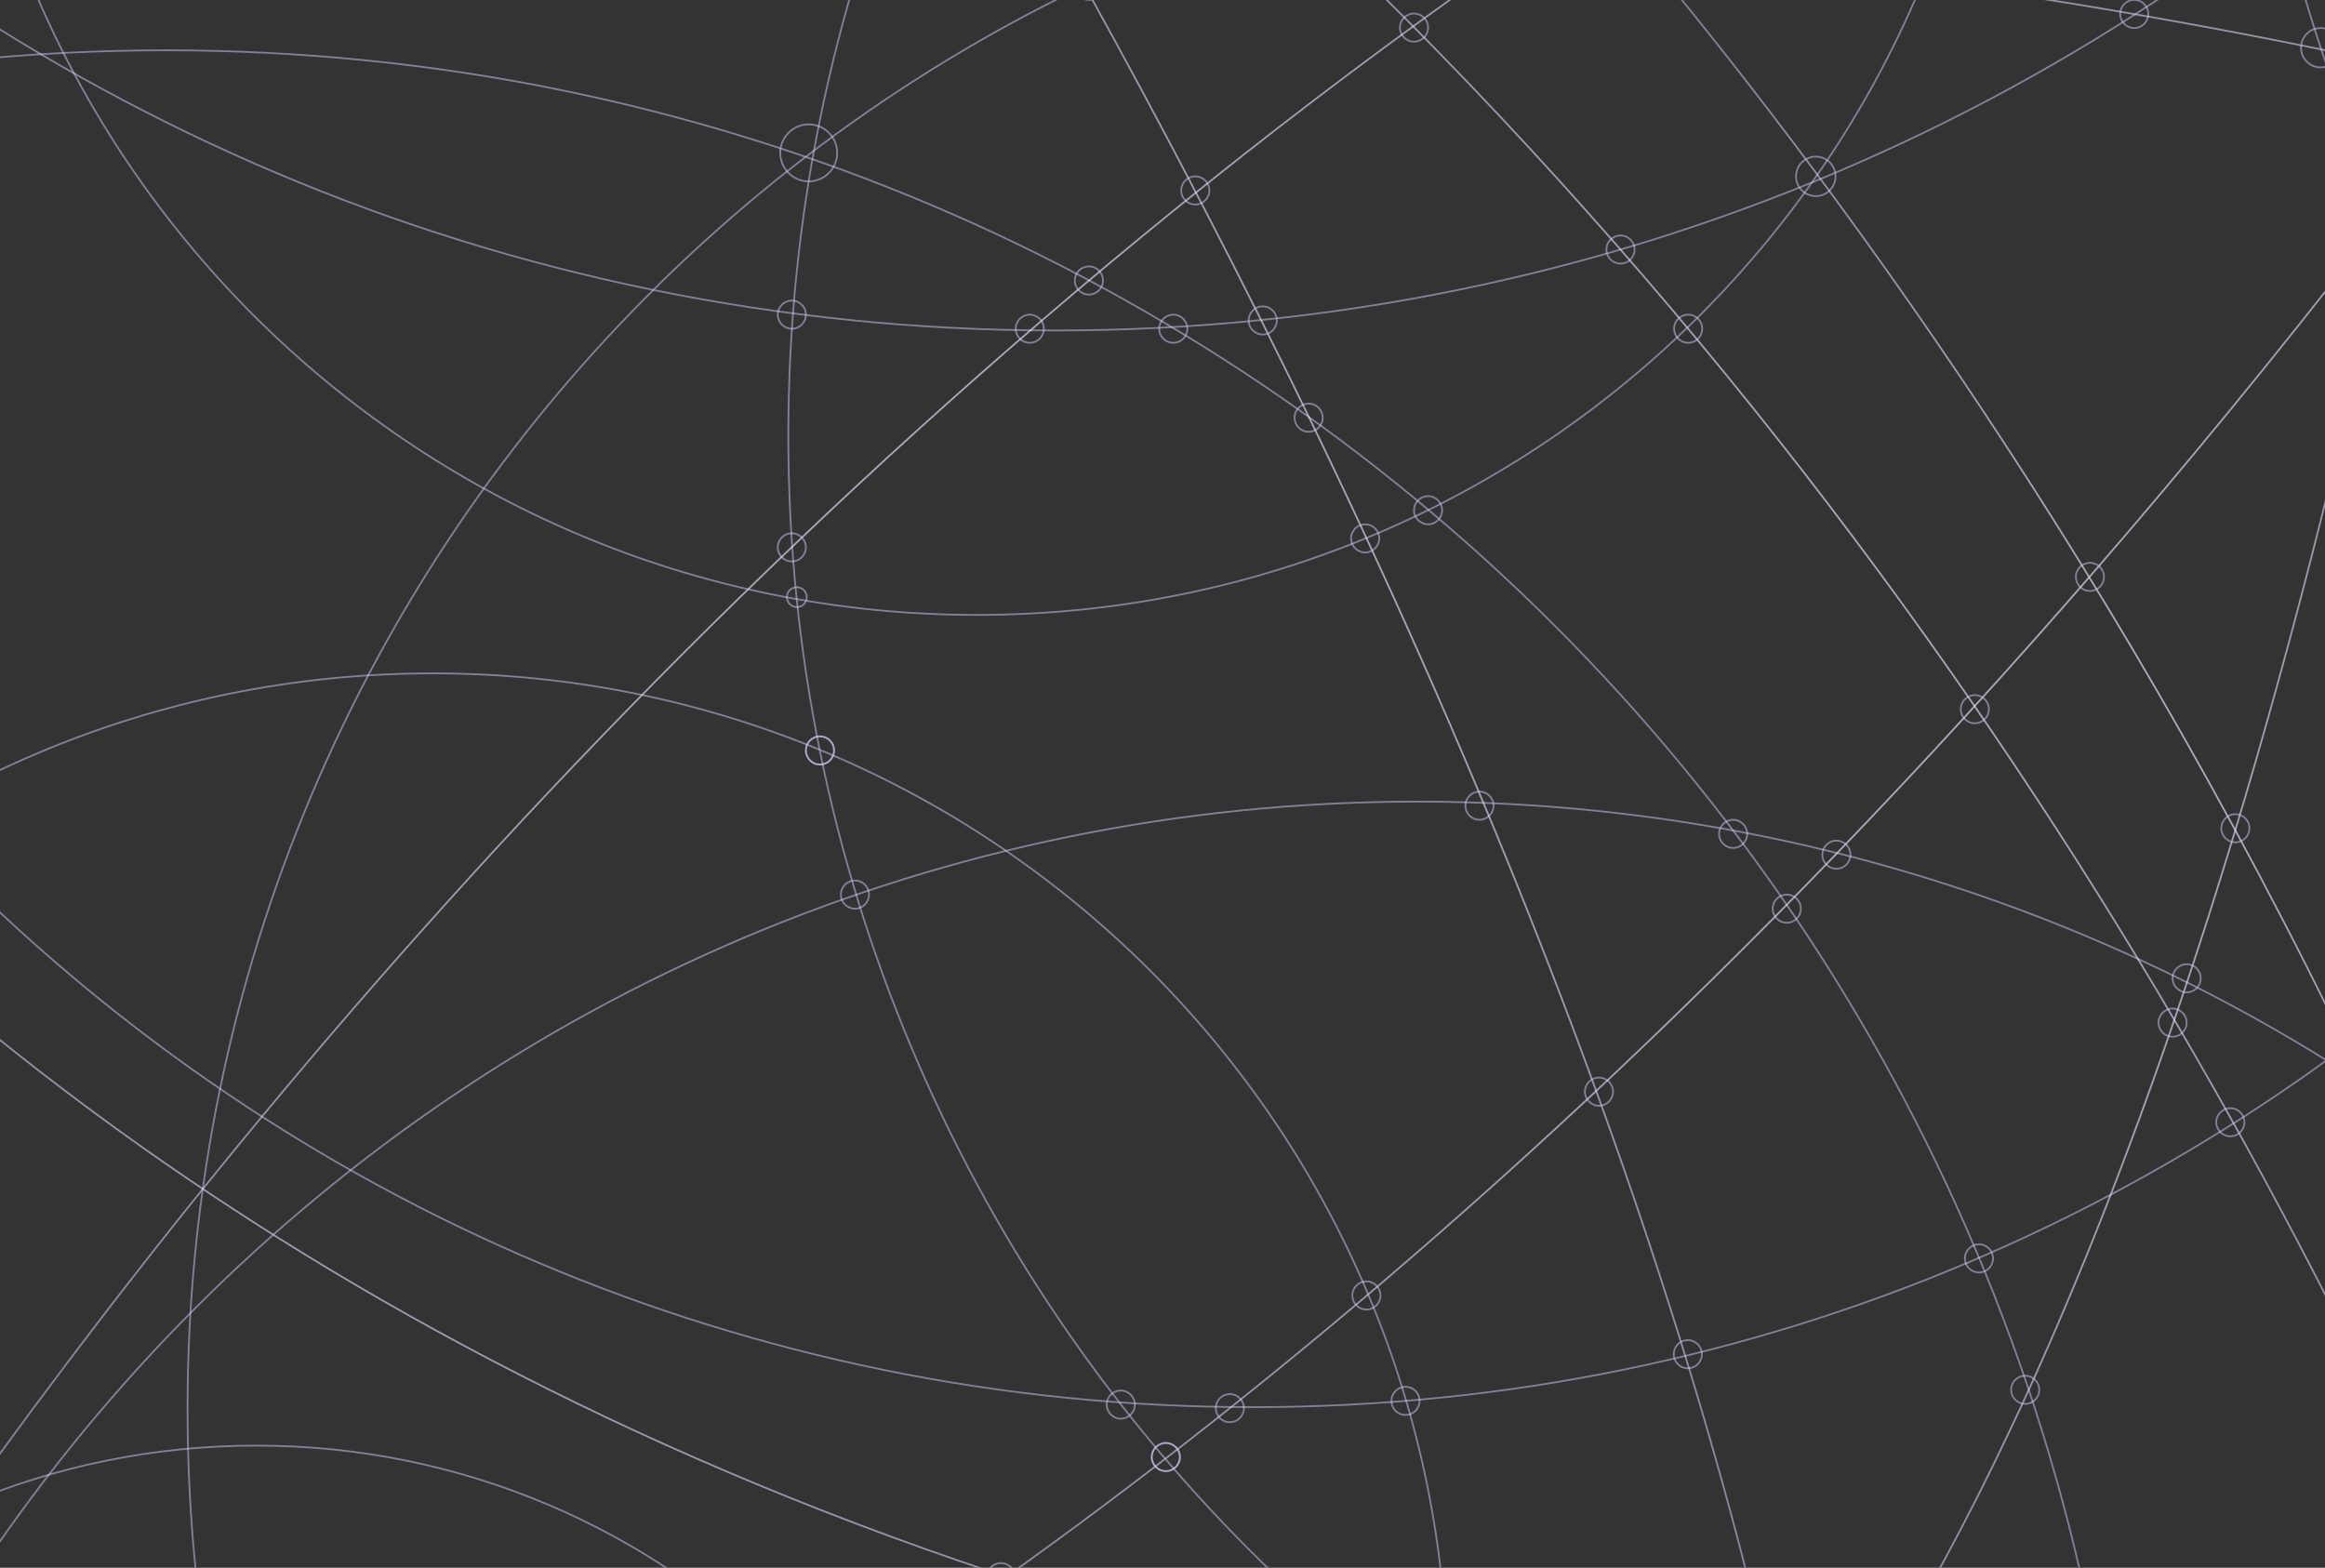 <svg width="1440" height="971" viewBox="0 0 1440 971" fill="none" xmlns="http://www.w3.org/2000/svg">
<rect x="0" y="0" width="1440" height="971" fill="#333333" stroke="none"/>
<mask id="mask0_81_742" style="mask-type:luminance" maskUnits="userSpaceOnUse" x="-223" y="-144" width="1886" height="1190">
<path d="M1663 1046L-223 1046L-223 -144L1663 -144L1663 1046Z" fill="white"/>
</mask>
<g mask="url(#mask0_81_742)">
<path d="M1464.08 -706.69C2003.01 -706.69 2439.91 -269.525 2439.91 269.744C2439.91 809.014 2003.01 1246.18 1464.08 1246.18C925.151 1246.18 488.26 809.014 488.26 269.744C488.26 -269.525 925.151 -706.69 1464.08 -706.69Z" stroke="url(#paint0_radial_81_742)" stroke-width="1.077" stroke-miterlimit="10"/>
<path d="M2363.47 -1255.28C2902.41 -1255.28 3339.3 -818.115 3339.3 -278.846C3339.3 260.424 2902.41 697.588 2363.47 697.588C1824.54 697.588 1387.65 260.424 1387.65 -278.846C1387.65 -818.115 1824.54 -1255.28 2363.47 -1255.28Z" stroke="url(#paint1_radial_81_742)" stroke-width="1.077" stroke-miterlimit="10"/>
<path d="M1091.98 -103.751C1630.91 -103.751 2067.8 333.413 2067.8 872.682C2067.8 1411.95 1630.91 1849.12 1091.98 1849.12C553.049 1849.12 116.159 1411.95 116.159 872.682C116.159 333.413 553.049 -103.751 1091.98 -103.751Z" stroke="url(#paint2_radial_81_742)" stroke-width="1.077" stroke-miterlimit="10"/>
<path d="M653.784 -2275.4C1338.21 -2275.4 1893.04 -1720.22 1893.04 -1035.36C1893.04 -350.51 1338.21 204.673 653.784 204.673C-30.64 204.673 -585.476 -350.51 -585.476 -1035.36C-585.476 -1720.22 -30.64 -2275.4 653.784 -2275.4Z" stroke="url(#paint3_radial_81_742)" stroke-width="1.077" stroke-miterlimit="10"/>
<path d="M102.779 31.154C774.804 31.154 1319.59 576.279 1319.59 1248.73C1319.59 1921.17 774.804 2466.3 102.779 2466.3C-569.247 2466.3 -1114.03 1921.17 -1114.03 1248.73C-1114.03 576.279 -569.247 31.154 102.779 31.154Z" stroke="url(#paint4_radial_81_742)" stroke-width="1.077" stroke-miterlimit="10"/>
<path d="M268.019 417.042C615.165 417.042 896.583 698.636 896.583 1046C896.583 1393.36 615.165 1674.96 268.019 1674.96C-79.128 1674.96 -360.545 1393.36 -360.545 1046C-360.545 698.636 -79.128 417.042 268.019 417.042Z" stroke="url(#paint5_radial_81_742)" stroke-width="1.077" stroke-miterlimit="10"/>
<path d="M158.763 895.325C414.728 895.325 622.229 1102.96 622.229 1359.08C622.229 1615.21 414.728 1822.84 158.763 1822.84C-97.203 1822.84 -304.703 1615.21 -304.703 1359.08C-304.703 1102.96 -97.203 895.325 158.763 895.325Z" stroke="url(#paint6_radial_81_742)" stroke-width="1.077" stroke-miterlimit="10"/>
<path d="M604.929 -887.165C954.861 -887.165 1238.54 -603.311 1238.54 -253.16C1238.54 96.991 954.861 380.845 604.929 380.845C254.997 380.845 -28.679 96.991 -28.679 -253.16C-28.679 -603.311 254.997 -887.165 604.929 -887.165Z" stroke="url(#paint7_radial_81_742)" stroke-width="1.077" stroke-miterlimit="10"/>
<path d="M877.625 496.474C1468.5 496.474 1947.5 975.773 1947.5 1567.02C1947.5 2158.26 1468.5 2637.56 877.625 2637.56C286.749 2637.56 -192.25 2158.26 -192.25 1567.02C-192.25 975.773 286.749 496.474 877.625 496.474Z" stroke="url(#paint8_radial_81_742)" stroke-width="1.077" stroke-miterlimit="10"/>
<path d="M776.066 -1403.14C1403.8 -1403.14 1912.68 -893.938 1912.68 -265.813C1912.68 362.313 1403.8 871.51 776.066 871.51C148.333 871.51 -360.545 362.313 -360.545 -265.812C-360.545 -893.938 148.333 -1403.14 776.066 -1403.14Z" stroke="url(#paint9_radial_81_742)" stroke-width="1.077" stroke-miterlimit="10"/>
<path d="M915.505 -143.999C915.505 -143.999 1458.89 401.154 1663.01 1222.77" stroke="url(#paint10_radial_81_742)" stroke-width="1.077" stroke-miterlimit="10"/>
<path d="M1019.01 1203.77C1019.01 1203.77 1362.57 1016.78 1559.51 -303.668" stroke="url(#paint11_radial_81_742)" stroke-width="1.077" stroke-miterlimit="10"/>
<path d="M-379.681 67.434C-379.681 67.434 701.823 -254.769 1912.68 159.496" stroke="url(#paint12_radial_81_742)" stroke-width="1.077" stroke-miterlimit="10"/>
<path d="M102.779 1262.75C102.779 1262.75 1112.44 952.055 1976.38 -641.689" stroke="url(#paint13_radial_81_742)" stroke-width="1.077" stroke-miterlimit="10"/>
<path d="M748.76 1311.65C748.76 1311.65 1304.15 1022.72 1912.68 895.324" stroke="url(#paint14_radial_81_742)" stroke-width="1.077" stroke-miterlimit="10"/>
<path d="M1709.01 1538.93C1709.01 1538.93 1493.79 326.356 367.826 -394.284" stroke="url(#paint15_radial_81_742)" stroke-width="1.077" stroke-miterlimit="10"/>
<path d="M402.318 -446.074C402.318 -446.074 1214.51 697.588 1148.38 1584.95" stroke="url(#paint16_radial_81_742)" stroke-width="1.077" stroke-miterlimit="10"/>
<path d="M-223.001 1246.17C-223.001 1246.17 402.307 53.773 1663 -408.68" stroke="url(#paint17_radial_81_742)" stroke-width="1.077" stroke-miterlimit="10"/>
<path d="M-303.804 315.455C-303.804 315.455 176.322 1158.22 1611.36 1100.68" stroke="url(#paint18_radial_81_742)" stroke-width="1.077" stroke-miterlimit="10"/>
</g>
<path d="M529.515 545.348C534.328 545.348 538.23 549.253 538.23 554.069C538.23 558.885 534.328 562.789 529.515 562.789C524.702 562.789 520.8 558.885 520.8 554.069C520.8 549.253 524.702 545.348 529.515 545.348Z" stroke="url(#paint19_radial_81_742)" stroke-width="1.077" stroke-miterlimit="10"/>
<path d="M619.968 968.096C624.781 968.096 628.682 972 628.682 976.816C628.682 981.632 624.781 985.536 619.968 985.536C615.154 985.536 611.253 981.632 611.253 976.816C611.253 972 615.154 968.096 619.968 968.096Z" stroke="url(#paint20_radial_81_742)" stroke-width="1.077" stroke-miterlimit="10"/>
<path d="M722.06 893.701C726.873 893.701 730.775 897.605 730.775 902.421C730.775 907.238 726.873 911.142 722.06 911.142C717.247 911.142 713.345 907.238 713.345 902.421C713.345 897.605 717.247 893.701 722.06 893.701Z" stroke="url(#paint21_radial_81_742)" stroke-width="1.077" stroke-miterlimit="10"/>
<path d="M722.06 893.701C726.873 893.701 730.775 897.605 730.775 902.421C730.775 907.238 726.873 911.142 722.06 911.142C717.247 911.142 713.345 907.238 713.345 902.421C713.345 897.605 717.247 893.701 722.06 893.701Z" stroke="url(#paint22_radial_81_742)" stroke-width="1.077" stroke-miterlimit="10"/>
<path d="M761.715 863.404C766.528 863.404 770.43 867.309 770.43 872.125C770.43 876.941 766.528 880.845 761.715 880.845C756.902 880.845 753 876.941 753 872.125C753 867.309 756.902 863.404 761.715 863.404Z" stroke="url(#paint23_radial_81_742)" stroke-width="1.077" stroke-miterlimit="10"/>
<path d="M694.163 861.225C698.976 861.225 702.878 865.129 702.878 869.945C702.878 874.761 698.976 878.665 694.163 878.665C689.35 878.665 685.448 874.761 685.448 869.945C685.448 865.129 689.35 861.225 694.163 861.225Z" stroke="url(#paint24_radial_81_742)" stroke-width="1.077" stroke-miterlimit="10"/>
<path d="M870.51 858.913C875.323 858.913 879.224 862.817 879.224 867.633C879.224 872.449 875.323 876.354 870.51 876.354C865.696 876.354 861.795 872.449 861.795 867.633C861.795 862.817 865.696 858.913 870.51 858.913Z" stroke="url(#paint25_radial_81_742)" stroke-width="1.077" stroke-miterlimit="10"/>
<path d="M1045.35 830.005C1050.17 830.005 1054.07 833.909 1054.07 838.725C1054.07 843.541 1050.17 847.445 1045.35 847.445C1040.54 847.445 1036.64 843.541 1036.64 838.725C1036.64 833.909 1040.54 830.005 1045.35 830.005Z" stroke="url(#paint26_radial_81_742)" stroke-width="1.077" stroke-miterlimit="10"/>
<path d="M990.328 667.398C995.142 667.398 999.043 671.302 999.043 676.118C999.043 680.934 995.142 684.838 990.328 684.838C985.515 684.838 981.614 680.934 981.614 676.118C981.614 671.302 985.515 667.398 990.328 667.398Z" stroke="url(#paint27_radial_81_742)" stroke-width="1.077" stroke-miterlimit="10"/>
<path d="M1106.65 554.068C1111.47 554.068 1115.37 557.972 1115.37 562.788C1115.37 567.604 1111.47 571.509 1106.65 571.509C1101.84 571.509 1097.94 567.604 1097.94 562.788C1097.94 557.972 1101.84 554.068 1106.65 554.068Z" stroke="url(#paint28_radial_81_742)" stroke-width="1.077" stroke-miterlimit="10"/>
<path d="M1073.42 507.73C1078.23 507.73 1082.13 511.634 1082.13 516.45C1082.13 521.266 1078.23 525.17 1073.42 525.17C1068.6 525.17 1064.7 521.266 1064.7 516.45C1064.7 511.634 1068.6 507.73 1073.42 507.73Z" stroke="url(#paint29_radial_81_742)" stroke-width="1.077" stroke-miterlimit="10"/>
<path d="M1137.38 520.642C1142.19 520.642 1146.1 524.547 1146.1 529.363C1146.1 534.179 1142.19 538.083 1137.38 538.083C1132.57 538.083 1128.67 534.179 1128.67 529.363C1128.67 524.547 1132.57 520.642 1137.38 520.642Z" stroke="url(#paint30_radial_81_742)" stroke-width="1.077" stroke-miterlimit="10"/>
<path d="M1223.12 430.526C1227.93 430.526 1231.84 434.43 1231.84 439.246C1231.84 444.062 1227.93 447.966 1223.12 447.966C1218.31 447.966 1214.41 444.062 1214.41 439.246C1214.41 434.43 1218.31 430.526 1223.12 430.526Z" stroke="url(#paint31_radial_81_742)" stroke-width="1.077" stroke-miterlimit="10"/>
<path d="M1294.4 348.582C1299.22 348.582 1303.12 352.487 1303.12 357.303C1303.12 362.119 1299.22 366.023 1294.4 366.023C1289.59 366.023 1285.69 362.119 1285.69 357.303C1285.69 352.487 1289.59 348.582 1294.4 348.582Z" stroke="url(#paint32_radial_81_742)" stroke-width="1.077" stroke-miterlimit="10"/>
<path d="M1384.48 504.258C1389.29 504.258 1393.19 508.163 1393.19 512.979C1393.19 517.795 1389.29 521.699 1384.48 521.699C1379.66 521.699 1375.76 517.795 1375.76 512.979C1375.76 508.163 1379.66 504.258 1384.48 504.258Z" stroke="url(#paint33_radial_81_742)" stroke-width="1.077" stroke-miterlimit="10"/>
<path d="M1354.32 597.185C1359.13 597.185 1363.03 601.089 1363.03 605.905C1363.03 610.721 1359.13 614.625 1354.32 614.625C1349.51 614.625 1345.6 610.721 1345.6 605.905C1345.6 601.089 1349.51 597.185 1354.32 597.185Z" stroke="url(#paint34_radial_81_742)" stroke-width="1.077" stroke-miterlimit="10"/>
<path d="M1345.59 624.649C1350.41 624.649 1354.31 628.553 1354.31 633.369C1354.31 638.185 1350.41 642.089 1345.59 642.089C1340.78 642.089 1336.88 638.185 1336.88 633.369C1336.88 628.553 1340.78 624.649 1345.59 624.649Z" stroke="url(#paint35_radial_81_742)" stroke-width="1.077" stroke-miterlimit="10"/>
<path d="M1381.38 686.343C1386.19 686.343 1390.09 690.248 1390.09 695.064C1390.09 699.88 1386.19 703.784 1381.38 703.784C1376.56 703.784 1372.66 699.88 1372.66 695.064C1372.66 690.248 1376.56 686.343 1381.38 686.343Z" stroke="url(#paint36_radial_81_742)" stroke-width="1.077" stroke-miterlimit="10"/>
<path d="M1225.69 770.668C1230.5 770.668 1234.41 774.572 1234.41 779.388C1234.41 784.204 1230.5 788.109 1225.69 788.109C1220.88 788.109 1216.98 784.204 1216.98 779.388C1216.98 774.572 1220.88 770.668 1225.69 770.668Z" stroke="url(#paint37_radial_81_742)" stroke-width="1.077" stroke-miterlimit="10"/>
<path d="M1254.32 852.065C1259.14 852.065 1263.04 855.969 1263.04 860.786C1263.04 865.602 1259.14 869.506 1254.32 869.506C1249.51 869.506 1245.61 865.602 1245.61 860.786C1245.61 855.969 1249.51 852.065 1254.32 852.065Z" stroke="url(#paint38_radial_81_742)" stroke-width="1.077" stroke-miterlimit="10"/>
<path d="M916.323 490.288C921.136 490.288 925.038 494.193 925.038 499.009C925.038 503.825 921.136 507.729 916.323 507.729C911.51 507.729 907.608 503.825 907.608 499.009C907.608 494.193 911.51 490.288 916.323 490.288Z" stroke="url(#paint39_radial_81_742)" stroke-width="1.077" stroke-miterlimit="10"/>
<path d="M845.514 324.731C850.327 324.731 854.229 328.635 854.229 333.451C854.229 338.267 850.327 342.171 845.514 342.171C840.701 342.171 836.799 338.267 836.799 333.451C836.799 328.635 840.701 324.731 845.514 324.731Z" stroke="url(#paint40_radial_81_742)" stroke-width="1.077" stroke-miterlimit="10"/>
<path d="M884.482 307.291C889.295 307.291 893.197 311.196 893.197 316.012C893.197 320.828 889.295 324.732 884.482 324.732C879.669 324.732 875.767 320.828 875.767 316.012C875.767 311.196 879.669 307.291 884.482 307.291Z" stroke="url(#paint41_radial_81_742)" stroke-width="1.077" stroke-miterlimit="10"/>
<path d="M846.295 793.617C851.108 793.617 855.01 797.521 855.01 802.337C855.01 807.154 851.108 811.058 846.295 811.058C841.482 811.058 837.58 807.154 837.58 802.337C837.58 797.521 841.482 793.617 846.295 793.617Z" stroke="url(#paint42_radial_81_742)" stroke-width="1.077" stroke-miterlimit="10"/>
<path d="M507.846 456.069C512.659 456.069 516.561 459.973 516.561 464.789C516.561 469.606 512.659 473.51 507.846 473.51C503.033 473.51 499.131 469.606 499.131 464.789C499.131 459.973 503.033 456.069 507.846 456.069Z" stroke="url(#paint43_radial_81_742)" stroke-width="1.077" stroke-miterlimit="10"/>
<path d="M507.846 456.069C512.659 456.069 516.561 459.973 516.561 464.789C516.561 469.606 512.659 473.51 507.846 473.51C503.033 473.51 499.131 469.606 499.131 464.789C499.131 459.973 503.033 456.069 507.846 456.069Z" stroke="url(#paint44_radial_81_742)" stroke-width="1.077" stroke-miterlimit="10"/>
<path d="M490.416 330.275C495.229 330.275 499.131 334.18 499.131 338.996C499.131 343.812 495.229 347.716 490.416 347.716C485.603 347.716 481.701 343.812 481.701 338.996C481.701 334.18 485.603 330.275 490.416 330.275Z" stroke="url(#paint45_radial_81_742)" stroke-width="1.077" stroke-miterlimit="10"/>
<path d="M490.416 186.165C495.229 186.165 499.131 190.069 499.131 194.885C499.131 199.702 495.229 203.606 490.416 203.606C485.603 203.606 481.701 199.702 481.701 194.885C481.701 190.069 485.603 186.165 490.416 186.165Z" stroke="url(#paint46_radial_81_742)" stroke-width="1.077" stroke-miterlimit="10"/>
<path d="M637.801 194.885C642.614 194.885 646.516 198.789 646.516 203.605C646.516 208.421 642.614 212.326 637.801 212.326C632.988 212.326 629.086 208.421 629.086 203.605C629.086 198.789 632.988 194.885 637.801 194.885Z" stroke="url(#paint47_radial_81_742)" stroke-width="1.077" stroke-miterlimit="10"/>
<path d="M674.413 165.003C679.226 165.003 683.128 168.907 683.128 173.723C683.128 178.539 679.226 182.443 674.413 182.443C669.6 182.443 665.698 178.539 665.698 173.723C665.698 168.907 669.6 165.003 674.413 165.003Z" stroke="url(#paint48_radial_81_742)" stroke-width="1.077" stroke-miterlimit="10"/>
<path d="M726.667 194.885C731.48 194.885 735.381 198.789 735.381 203.605C735.381 208.421 731.48 212.326 726.667 212.326C721.853 212.326 717.952 208.421 717.952 203.605C717.952 198.789 721.853 194.885 726.667 194.885Z" stroke="url(#paint49_radial_81_742)" stroke-width="1.077" stroke-miterlimit="10"/>
<path d="M782.082 189.743C786.895 189.743 790.797 193.647 790.797 198.463C790.797 203.279 786.895 207.184 782.082 207.184C777.269 207.184 773.367 203.279 773.367 198.463C773.367 193.647 777.269 189.743 782.082 189.743Z" stroke="url(#paint50_radial_81_742)" stroke-width="1.077" stroke-miterlimit="10"/>
<path d="M810.5 249.98C815.313 249.98 819.215 253.884 819.215 258.7C819.215 263.516 815.313 267.42 810.5 267.42C805.687 267.42 801.785 263.516 801.785 258.7C801.785 253.884 805.687 249.98 810.5 249.98Z" stroke="url(#paint51_radial_81_742)" stroke-width="1.077" stroke-miterlimit="10"/>
<path d="M1003.67 145.832C1008.49 145.832 1012.39 149.737 1012.39 154.553C1012.39 159.369 1008.49 163.273 1003.67 163.273C998.86 163.273 994.958 159.369 994.958 154.553C994.958 149.737 998.86 145.832 1003.67 145.832Z" stroke="url(#paint52_radial_81_742)" stroke-width="1.077" stroke-miterlimit="10"/>
<path d="M1321.85 -0.078C1326.66 -0.078 1330.57 3.826 1330.57 8.642C1330.57 13.458 1326.66 17.362 1321.85 17.362C1317.04 17.362 1313.14 13.458 1313.14 8.642C1313.14 3.826 1317.04 -0.078 1321.85 -0.078Z" stroke="url(#paint53_radial_81_742)" stroke-width="1.077" stroke-miterlimit="10"/>
<path d="M1437.32 17.36C1444.05 17.36 1449.51 22.819 1449.51 29.552C1449.51 36.286 1444.05 41.744 1437.32 41.744C1430.6 41.744 1425.14 36.286 1425.14 29.552C1425.14 22.819 1430.6 17.36 1437.32 17.36Z" stroke="url(#paint54_radial_81_742)" stroke-width="1.077" stroke-miterlimit="10"/>
<path d="M1045.58 194.885C1050.39 194.885 1054.29 198.789 1054.29 203.605C1054.29 208.421 1050.39 212.326 1045.58 212.326C1040.77 212.326 1036.86 208.421 1036.86 203.605C1036.86 198.789 1040.77 194.885 1045.58 194.885Z" stroke="url(#paint55_radial_81_742)" stroke-width="1.077" stroke-miterlimit="10"/>
<path d="M1124.62 96.994C1131.37 96.994 1136.85 102.474 1136.85 109.234C1136.85 115.993 1131.37 121.473 1124.62 121.473C1117.86 121.473 1112.38 115.993 1112.38 109.234C1112.38 102.474 1117.86 96.994 1124.62 96.994Z" stroke="url(#paint56_radial_81_742)" stroke-width="1.077" stroke-miterlimit="10"/>
<path d="M740.307 109.234C745.12 109.234 749.022 113.138 749.022 117.955C749.022 122.771 745.12 126.675 740.307 126.675C735.494 126.675 731.592 122.771 731.592 117.955C731.592 113.138 735.494 109.234 740.307 109.234Z" stroke="url(#paint57_radial_81_742)" stroke-width="1.077" stroke-miterlimit="10"/>
<path d="M875.768 8.38C880.581 8.38 884.483 12.284 884.483 17.101C884.483 21.917 880.581 25.821 875.768 25.821C870.954 25.821 867.053 21.917 867.053 17.101C867.053 12.284 870.954 8.38 875.768 8.38Z" stroke="url(#paint58_radial_81_742)" stroke-width="1.077" stroke-miterlimit="10"/>
<path d="M674.413 -17.52C679.226 -17.52 683.128 -13.616 683.128 -8.8C683.128 -3.983 679.226 -0.079 674.413 -0.079C669.6 -0.079 665.698 -3.983 665.698 -8.8C665.698 -13.616 669.6 -17.52 674.413 -17.52Z" stroke="url(#paint59_radial_81_742)" stroke-width="1.077" stroke-miterlimit="10"/>
<path d="M500.884 77.041C510.621 77.041 518.515 84.94 518.515 94.683C518.515 104.427 510.621 112.325 500.884 112.325C491.146 112.325 483.253 104.427 483.253 94.683C483.253 84.94 491.146 77.041 500.884 77.041Z" stroke="url(#paint60_radial_81_742)" stroke-width="1.077" stroke-miterlimit="10"/>
<path d="M493.519 363.665C496.926 363.665 499.688 366.429 499.688 369.838C499.688 373.247 496.926 376.011 493.519 376.011C490.112 376.011 487.35 373.247 487.35 369.838C487.35 366.429 490.112 363.665 493.519 363.665Z" stroke="url(#paint61_radial_81_742)" stroke-width="1.077" stroke-miterlimit="10"/>
<defs>
<radialGradient id="paint0_radial_81_742" cx="0" cy="0" r="1" gradientUnits="userSpaceOnUse" gradientTransform="translate(1464.08 269.744) rotate(-90) scale(976.434 975.823)">
<stop stop-color="#F2EFFF" stop-opacity="0.7"/>
<stop offset="1" stop-color="#D7CEFE" stop-opacity="0.5"/>
</radialGradient>
<radialGradient id="paint1_radial_81_742" cx="0" cy="0" r="1" gradientUnits="userSpaceOnUse" gradientTransform="translate(2363.47 -278.846) rotate(-90) scale(976.434 975.823)">
<stop stop-color="#F2EFFF" stop-opacity="0.7"/>
<stop offset="1" stop-color="#D7CEFE" stop-opacity="0.5"/>
</radialGradient>
<radialGradient id="paint2_radial_81_742" cx="0" cy="0" r="1" gradientUnits="userSpaceOnUse" gradientTransform="translate(1091.98 872.682) rotate(-90) scale(976.434 975.823)">
<stop stop-color="#F2EFFF" stop-opacity="0.7"/>
<stop offset="1" stop-color="#D7CEFE" stop-opacity="0.5"/>
</radialGradient>
<radialGradient id="paint3_radial_81_742" cx="0" cy="0" r="1" gradientUnits="userSpaceOnUse" gradientTransform="translate(653.785 -1035.36) rotate(-90) scale(1240.04 1239.26)">
<stop stop-color="#F2EFFF" stop-opacity="0.7"/>
<stop offset="1" stop-color="#D7CEFE" stop-opacity="0.5"/>
</radialGradient>
<radialGradient id="paint4_radial_81_742" cx="0" cy="0" r="1" gradientUnits="userSpaceOnUse" gradientTransform="translate(102.779 1248.73) rotate(-90) scale(1217.57 1216.81)">
<stop stop-color="#F2EFFF" stop-opacity="0.7"/>
<stop offset="1" stop-color="#D7CEFE" stop-opacity="0.5"/>
</radialGradient>
<radialGradient id="paint5_radial_81_742" cx="0" cy="0" r="1" gradientUnits="userSpaceOnUse" gradientTransform="translate(268.019 1046) rotate(-90) scale(628.957 628.564)">
<stop stop-color="#F2EFFF" stop-opacity="0.7"/>
<stop offset="1" stop-color="#D7CEFE" stop-opacity="0.5"/>
</radialGradient>
<radialGradient id="paint6_radial_81_742" cx="0" cy="0" r="1" gradientUnits="userSpaceOnUse" gradientTransform="translate(158.763 1359.08) rotate(-90) scale(463.756 463.466)">
<stop stop-color="#F2EFFF" stop-opacity="0.7"/>
<stop offset="1" stop-color="#D7CEFE" stop-opacity="0.5"/>
</radialGradient>
<radialGradient id="paint7_radial_81_742" cx="0" cy="0" r="1" gradientUnits="userSpaceOnUse" gradientTransform="translate(604.929 -253.16) rotate(-90) scale(634.005 633.608)">
<stop stop-color="#F2EFFF" stop-opacity="0.7"/>
<stop offset="1" stop-color="#D7CEFE" stop-opacity="0.5"/>
</radialGradient>
<radialGradient id="paint8_radial_81_742" cx="0" cy="0" r="1" gradientUnits="userSpaceOnUse" gradientTransform="translate(877.625 1567.02) rotate(-90) scale(1070.55 1069.88)">
<stop stop-color="#F2EFFF" stop-opacity="0.7"/>
<stop offset="1" stop-color="#D7CEFE" stop-opacity="0.5"/>
</radialGradient>
<radialGradient id="paint9_radial_81_742" cx="0" cy="0" r="1" gradientUnits="userSpaceOnUse" gradientTransform="translate(776.066 -265.813) rotate(-90) scale(1137.32 1136.61)">
<stop stop-color="#F2EFFF" stop-opacity="0.7"/>
<stop offset="1" stop-color="#D7CEFE" stop-opacity="0.5"/>
</radialGradient>
<radialGradient id="paint10_radial_81_742" cx="0" cy="0" r="1" gradientUnits="userSpaceOnUse" gradientTransform="translate(1289.26 539.383) rotate(-90) scale(683.383 373.753)">
<stop stop-color="#F2EFFF" stop-opacity="0.7"/>
<stop offset="1" stop-color="#D7CEFE" stop-opacity="0.5"/>
</radialGradient>
<radialGradient id="paint11_radial_81_742" cx="0" cy="0" r="1" gradientUnits="userSpaceOnUse" gradientTransform="translate(1289.26 450.052) rotate(-90) scale(753.72 270.251)">
<stop stop-color="#F2EFFF" stop-opacity="0.7"/>
<stop offset="1" stop-color="#D7CEFE" stop-opacity="0.5"/>
</radialGradient>
<radialGradient id="paint12_radial_81_742" cx="0" cy="0" r="1" gradientUnits="userSpaceOnUse" gradientTransform="translate(766.498 53.776) rotate(-90) scale(105.72 1146.18)">
<stop stop-color="#F2EFFF" stop-opacity="0.7"/>
<stop offset="1" stop-color="#D7CEFE" stop-opacity="0.5"/>
</radialGradient>
<radialGradient id="paint13_radial_81_742" cx="0" cy="0" r="1" gradientUnits="userSpaceOnUse" gradientTransform="translate(1039.58 310.532) rotate(-90) scale(952.222 936.801)">
<stop stop-color="#F2EFFF" stop-opacity="0.7"/>
<stop offset="1" stop-color="#D7CEFE" stop-opacity="0.5"/>
</radialGradient>
<radialGradient id="paint14_radial_81_742" cx="0" cy="0" r="1" gradientUnits="userSpaceOnUse" gradientTransform="translate(1330.72 1103.49) rotate(-90) scale(208.164 581.958)">
<stop stop-color="#F2EFFF" stop-opacity="0.7"/>
<stop offset="1" stop-color="#D7CEFE" stop-opacity="0.5"/>
</radialGradient>
<radialGradient id="paint15_radial_81_742" cx="0" cy="0" r="1" gradientUnits="userSpaceOnUse" gradientTransform="translate(1038.42 572.321) rotate(-90) scale(966.605 670.593)">
<stop stop-color="#F2EFFF" stop-opacity="0.7"/>
<stop offset="1" stop-color="#D7CEFE" stop-opacity="0.5"/>
</radialGradient>
<radialGradient id="paint16_radial_81_742" cx="0" cy="0" r="1" gradientUnits="userSpaceOnUse" gradientTransform="translate(777.264 569.436) rotate(-90) scale(1015.51 374.946)">
<stop stop-color="#F2EFFF" stop-opacity="0.7"/>
<stop offset="1" stop-color="#D7CEFE" stop-opacity="0.5"/>
</radialGradient>
<radialGradient id="paint17_radial_81_742" cx="0" cy="0" r="1" gradientUnits="userSpaceOnUse" gradientTransform="translate(719.999 418.743) rotate(-90) scale(827.423 943)">
<stop stop-color="#F2EFFF" stop-opacity="0.7"/>
<stop offset="1" stop-color="#D7CEFE" stop-opacity="0.5"/>
</radialGradient>
<radialGradient id="paint18_radial_81_742" cx="0" cy="0" r="1" gradientUnits="userSpaceOnUse" gradientTransform="translate(653.778 709.477) rotate(-90) scale(394.021 957.582)">
<stop stop-color="#F2EFFF" stop-opacity="0.7"/>
<stop offset="1" stop-color="#D7CEFE" stop-opacity="0.5"/>
</radialGradient>
<radialGradient id="paint19_radial_81_742" cx="0" cy="0" r="1" gradientUnits="userSpaceOnUse" gradientTransform="translate(529.515 554.069) rotate(-90) scale(8.72 8.715)">
<stop stop-color="#F2EFFF" stop-opacity="0.7"/>
<stop offset="1" stop-color="#D7CEFE" stop-opacity="0.5"/>
</radialGradient>
<radialGradient id="paint20_radial_81_742" cx="0" cy="0" r="1" gradientUnits="userSpaceOnUse" gradientTransform="translate(619.968 976.816) rotate(-90) scale(8.72 8.715)">
<stop stop-color="#F2EFFF" stop-opacity="0.7"/>
<stop offset="1" stop-color="#D7CEFE" stop-opacity="0.5"/>
</radialGradient>
<radialGradient id="paint21_radial_81_742" cx="0" cy="0" r="1" gradientUnits="userSpaceOnUse" gradientTransform="translate(722.06 902.421) rotate(-90) scale(8.72 8.715)">
<stop stop-color="#F2EFFF" stop-opacity="0.7"/>
<stop offset="1" stop-color="#D7CEFE" stop-opacity="0.5"/>
</radialGradient>
<radialGradient id="paint22_radial_81_742" cx="0" cy="0" r="1" gradientUnits="userSpaceOnUse" gradientTransform="translate(722.06 902.421) rotate(-90) scale(8.72 8.715)">
<stop stop-color="#F2EFFF" stop-opacity="0.7"/>
<stop offset="1" stop-color="#D7CEFE" stop-opacity="0.5"/>
</radialGradient>
<radialGradient id="paint23_radial_81_742" cx="0" cy="0" r="1" gradientUnits="userSpaceOnUse" gradientTransform="translate(761.715 872.125) rotate(-90) scale(8.72 8.715)">
<stop stop-color="#F2EFFF" stop-opacity="0.7"/>
<stop offset="1" stop-color="#D7CEFE" stop-opacity="0.5"/>
</radialGradient>
<radialGradient id="paint24_radial_81_742" cx="0" cy="0" r="1" gradientUnits="userSpaceOnUse" gradientTransform="translate(694.163 869.945) rotate(-90) scale(8.72 8.715)">
<stop stop-color="#F2EFFF" stop-opacity="0.7"/>
<stop offset="1" stop-color="#D7CEFE" stop-opacity="0.5"/>
</radialGradient>
<radialGradient id="paint25_radial_81_742" cx="0" cy="0" r="1" gradientUnits="userSpaceOnUse" gradientTransform="translate(870.51 867.633) rotate(-90) scale(8.72 8.715)">
<stop stop-color="#F2EFFF" stop-opacity="0.7"/>
<stop offset="1" stop-color="#D7CEFE" stop-opacity="0.5"/>
</radialGradient>
<radialGradient id="paint26_radial_81_742" cx="0" cy="0" r="1" gradientUnits="userSpaceOnUse" gradientTransform="translate(1045.35 838.725) rotate(-90) scale(8.72 8.715)">
<stop stop-color="#F2EFFF" stop-opacity="0.7"/>
<stop offset="1" stop-color="#D7CEFE" stop-opacity="0.5"/>
</radialGradient>
<radialGradient id="paint27_radial_81_742" cx="0" cy="0" r="1" gradientUnits="userSpaceOnUse" gradientTransform="translate(990.329 676.118) rotate(-90) scale(8.72 8.715)">
<stop stop-color="#F2EFFF" stop-opacity="0.7"/>
<stop offset="1" stop-color="#D7CEFE" stop-opacity="0.5"/>
</radialGradient>
<radialGradient id="paint28_radial_81_742" cx="0" cy="0" r="1" gradientUnits="userSpaceOnUse" gradientTransform="translate(1106.65 562.788) rotate(-90) scale(8.72 8.715)">
<stop stop-color="#F2EFFF" stop-opacity="0.7"/>
<stop offset="1" stop-color="#D7CEFE" stop-opacity="0.5"/>
</radialGradient>
<radialGradient id="paint29_radial_81_742" cx="0" cy="0" r="1" gradientUnits="userSpaceOnUse" gradientTransform="translate(1073.42 516.45) rotate(-90) scale(8.72 8.715)">
<stop stop-color="#F2EFFF" stop-opacity="0.7"/>
<stop offset="1" stop-color="#D7CEFE" stop-opacity="0.5"/>
</radialGradient>
<radialGradient id="paint30_radial_81_742" cx="0" cy="0" r="1" gradientUnits="userSpaceOnUse" gradientTransform="translate(1137.38 529.363) rotate(-90) scale(8.72 8.715)">
<stop stop-color="#F2EFFF" stop-opacity="0.7"/>
<stop offset="1" stop-color="#D7CEFE" stop-opacity="0.5"/>
</radialGradient>
<radialGradient id="paint31_radial_81_742" cx="0" cy="0" r="1" gradientUnits="userSpaceOnUse" gradientTransform="translate(1223.12 439.246) rotate(-90) scale(8.72 8.715)">
<stop stop-color="#F2EFFF" stop-opacity="0.7"/>
<stop offset="1" stop-color="#D7CEFE" stop-opacity="0.5"/>
</radialGradient>
<radialGradient id="paint32_radial_81_742" cx="0" cy="0" r="1" gradientUnits="userSpaceOnUse" gradientTransform="translate(1294.4 357.303) rotate(-90) scale(8.72 8.715)">
<stop stop-color="#F2EFFF" stop-opacity="0.7"/>
<stop offset="1" stop-color="#D7CEFE" stop-opacity="0.5"/>
</radialGradient>
<radialGradient id="paint33_radial_81_742" cx="0" cy="0" r="1" gradientUnits="userSpaceOnUse" gradientTransform="translate(1384.48 512.979) rotate(-90) scale(8.72 8.715)">
<stop stop-color="#F2EFFF" stop-opacity="0.7"/>
<stop offset="1" stop-color="#D7CEFE" stop-opacity="0.5"/>
</radialGradient>
<radialGradient id="paint34_radial_81_742" cx="0" cy="0" r="1" gradientUnits="userSpaceOnUse" gradientTransform="translate(1354.32 605.905) rotate(-90) scale(8.72 8.715)">
<stop stop-color="#F2EFFF" stop-opacity="0.7"/>
<stop offset="1" stop-color="#D7CEFE" stop-opacity="0.5"/>
</radialGradient>
<radialGradient id="paint35_radial_81_742" cx="0" cy="0" r="1" gradientUnits="userSpaceOnUse" gradientTransform="translate(1345.59 633.369) rotate(-90) scale(8.72 8.715)">
<stop stop-color="#F2EFFF" stop-opacity="0.7"/>
<stop offset="1" stop-color="#D7CEFE" stop-opacity="0.5"/>
</radialGradient>
<radialGradient id="paint36_radial_81_742" cx="0" cy="0" r="1" gradientUnits="userSpaceOnUse" gradientTransform="translate(1381.38 695.064) rotate(-90) scale(8.72 8.715)">
<stop stop-color="#F2EFFF" stop-opacity="0.7"/>
<stop offset="1" stop-color="#D7CEFE" stop-opacity="0.5"/>
</radialGradient>
<radialGradient id="paint37_radial_81_742" cx="0" cy="0" r="1" gradientUnits="userSpaceOnUse" gradientTransform="translate(1225.69 779.388) rotate(-90) scale(8.72 8.715)">
<stop stop-color="#F2EFFF" stop-opacity="0.7"/>
<stop offset="1" stop-color="#D7CEFE" stop-opacity="0.5"/>
</radialGradient>
<radialGradient id="paint38_radial_81_742" cx="0" cy="0" r="1" gradientUnits="userSpaceOnUse" gradientTransform="translate(1254.32 860.786) rotate(-90) scale(8.72 8.715)">
<stop stop-color="#F2EFFF" stop-opacity="0.7"/>
<stop offset="1" stop-color="#D7CEFE" stop-opacity="0.5"/>
</radialGradient>
<radialGradient id="paint39_radial_81_742" cx="0" cy="0" r="1" gradientUnits="userSpaceOnUse" gradientTransform="translate(916.323 499.009) rotate(-90) scale(8.72 8.715)">
<stop stop-color="#F2EFFF" stop-opacity="0.7"/>
<stop offset="1" stop-color="#D7CEFE" stop-opacity="0.5"/>
</radialGradient>
<radialGradient id="paint40_radial_81_742" cx="0" cy="0" r="1" gradientUnits="userSpaceOnUse" gradientTransform="translate(845.514 333.451) rotate(-90) scale(8.72 8.715)">
<stop stop-color="#F2EFFF" stop-opacity="0.7"/>
<stop offset="1" stop-color="#D7CEFE" stop-opacity="0.5"/>
</radialGradient>
<radialGradient id="paint41_radial_81_742" cx="0" cy="0" r="1" gradientUnits="userSpaceOnUse" gradientTransform="translate(884.482 316.012) rotate(-90) scale(8.72 8.715)">
<stop stop-color="#F2EFFF" stop-opacity="0.7"/>
<stop offset="1" stop-color="#D7CEFE" stop-opacity="0.5"/>
</radialGradient>
<radialGradient id="paint42_radial_81_742" cx="0" cy="0" r="1" gradientUnits="userSpaceOnUse" gradientTransform="translate(846.295 802.338) rotate(-90) scale(8.72 8.715)">
<stop stop-color="#F2EFFF" stop-opacity="0.7"/>
<stop offset="1" stop-color="#D7CEFE" stop-opacity="0.5"/>
</radialGradient>
<radialGradient id="paint43_radial_81_742" cx="0" cy="0" r="1" gradientUnits="userSpaceOnUse" gradientTransform="translate(507.846 464.789) rotate(-90) scale(8.72 8.715)">
<stop stop-color="#F2EFFF" stop-opacity="0.7"/>
<stop offset="1" stop-color="#D7CEFE" stop-opacity="0.5"/>
</radialGradient>
<radialGradient id="paint44_radial_81_742" cx="0" cy="0" r="1" gradientUnits="userSpaceOnUse" gradientTransform="translate(507.846 464.789) rotate(-90) scale(8.72 8.715)">
<stop stop-color="#F2EFFF" stop-opacity="0.7"/>
<stop offset="1" stop-color="#D7CEFE" stop-opacity="0.5"/>
</radialGradient>
<radialGradient id="paint45_radial_81_742" cx="0" cy="0" r="1" gradientUnits="userSpaceOnUse" gradientTransform="translate(490.416 338.996) rotate(-90) scale(8.72 8.715)">
<stop stop-color="#F2EFFF" stop-opacity="0.7"/>
<stop offset="1" stop-color="#D7CEFE" stop-opacity="0.5"/>
</radialGradient>
<radialGradient id="paint46_radial_81_742" cx="0" cy="0" r="1" gradientUnits="userSpaceOnUse" gradientTransform="translate(490.416 194.886) rotate(-90) scale(8.72 8.715)">
<stop stop-color="#F2EFFF" stop-opacity="0.7"/>
<stop offset="1" stop-color="#D7CEFE" stop-opacity="0.5"/>
</radialGradient>
<radialGradient id="paint47_radial_81_742" cx="0" cy="0" r="1" gradientUnits="userSpaceOnUse" gradientTransform="translate(637.801 203.605) rotate(-90) scale(8.72 8.715)">
<stop stop-color="#F2EFFF" stop-opacity="0.7"/>
<stop offset="1" stop-color="#D7CEFE" stop-opacity="0.5"/>
</radialGradient>
<radialGradient id="paint48_radial_81_742" cx="0" cy="0" r="1" gradientUnits="userSpaceOnUse" gradientTransform="translate(674.413 173.723) rotate(-90) scale(8.72 8.715)">
<stop stop-color="#F2EFFF" stop-opacity="0.7"/>
<stop offset="1" stop-color="#D7CEFE" stop-opacity="0.5"/>
</radialGradient>
<radialGradient id="paint49_radial_81_742" cx="0" cy="0" r="1" gradientUnits="userSpaceOnUse" gradientTransform="translate(726.667 203.605) rotate(-90) scale(8.72 8.715)">
<stop stop-color="#F2EFFF" stop-opacity="0.7"/>
<stop offset="1" stop-color="#D7CEFE" stop-opacity="0.5"/>
</radialGradient>
<radialGradient id="paint50_radial_81_742" cx="0" cy="0" r="1" gradientUnits="userSpaceOnUse" gradientTransform="translate(782.082 198.463) rotate(-90) scale(8.72 8.715)">
<stop stop-color="#F2EFFF" stop-opacity="0.7"/>
<stop offset="1" stop-color="#D7CEFE" stop-opacity="0.5"/>
</radialGradient>
<radialGradient id="paint51_radial_81_742" cx="0" cy="0" r="1" gradientUnits="userSpaceOnUse" gradientTransform="translate(810.5 258.7) rotate(-90) scale(8.72 8.715)">
<stop stop-color="#F2EFFF" stop-opacity="0.7"/>
<stop offset="1" stop-color="#D7CEFE" stop-opacity="0.5"/>
</radialGradient>
<radialGradient id="paint52_radial_81_742" cx="0" cy="0" r="1" gradientUnits="userSpaceOnUse" gradientTransform="translate(1003.67 154.553) rotate(-90) scale(8.72 8.715)">
<stop stop-color="#F2EFFF" stop-opacity="0.7"/>
<stop offset="1" stop-color="#D7CEFE" stop-opacity="0.5"/>
</radialGradient>
<radialGradient id="paint53_radial_81_742" cx="0" cy="0" r="1" gradientUnits="userSpaceOnUse" gradientTransform="translate(1321.85 8.642) rotate(-90) scale(8.72 8.715)">
<stop stop-color="#F2EFFF" stop-opacity="0.7"/>
<stop offset="1" stop-color="#D7CEFE" stop-opacity="0.5"/>
</radialGradient>
<radialGradient id="paint54_radial_81_742" cx="0" cy="0" r="1" gradientUnits="userSpaceOnUse" gradientTransform="translate(1437.32 29.552) rotate(-90) scale(12.192 12.184)">
<stop stop-color="#F2EFFF" stop-opacity="0.7"/>
<stop offset="1" stop-color="#D7CEFE" stop-opacity="0.5"/>
</radialGradient>
<radialGradient id="paint55_radial_81_742" cx="0" cy="0" r="1" gradientUnits="userSpaceOnUse" gradientTransform="translate(1045.58 203.605) rotate(-90) scale(8.72 8.715)">
<stop stop-color="#F2EFFF" stop-opacity="0.7"/>
<stop offset="1" stop-color="#D7CEFE" stop-opacity="0.5"/>
</radialGradient>
<radialGradient id="paint56_radial_81_742" cx="0" cy="0" r="1" gradientUnits="userSpaceOnUse" gradientTransform="translate(1124.62 109.234) rotate(-90) scale(12.239 12.232)">
<stop stop-color="#F2EFFF" stop-opacity="0.7"/>
<stop offset="1" stop-color="#D7CEFE" stop-opacity="0.5"/>
</radialGradient>
<radialGradient id="paint57_radial_81_742" cx="0" cy="0" r="1" gradientUnits="userSpaceOnUse" gradientTransform="translate(740.307 117.955) rotate(-90) scale(8.72 8.715)">
<stop stop-color="#F2EFFF" stop-opacity="0.7"/>
<stop offset="1" stop-color="#D7CEFE" stop-opacity="0.5"/>
</radialGradient>
<radialGradient id="paint58_radial_81_742" cx="0" cy="0" r="1" gradientUnits="userSpaceOnUse" gradientTransform="translate(875.768 17.1) rotate(-90) scale(8.72 8.715)">
<stop stop-color="#F2EFFF" stop-opacity="0.7"/>
<stop offset="1" stop-color="#D7CEFE" stop-opacity="0.5"/>
</radialGradient>
<radialGradient id="paint59_radial_81_742" cx="0" cy="0" r="1" gradientUnits="userSpaceOnUse" gradientTransform="translate(674.413 -8.799) rotate(-90) scale(8.72 8.715)">
<stop stop-color="#F2EFFF" stop-opacity="0.7"/>
<stop offset="1" stop-color="#D7CEFE" stop-opacity="0.5"/>
</radialGradient>
<radialGradient id="paint60_radial_81_742" cx="0" cy="0" r="1" gradientUnits="userSpaceOnUse" gradientTransform="translate(500.884 94.683) rotate(-90) scale(17.642 17.631)">
<stop stop-color="#F2EFFF" stop-opacity="0.7"/>
<stop offset="1" stop-color="#D7CEFE" stop-opacity="0.5"/>
</radialGradient>
<radialGradient id="paint61_radial_81_742" cx="0" cy="0" r="1" gradientUnits="userSpaceOnUse" gradientTransform="translate(493.519 369.838) rotate(-90) scale(6.173 6.169)">
<stop stop-color="#F2EFFF" stop-opacity="0.7"/>
<stop offset="1" stop-color="#D7CEFE" stop-opacity="0.5"/>
</radialGradient>
</defs>
</svg>
